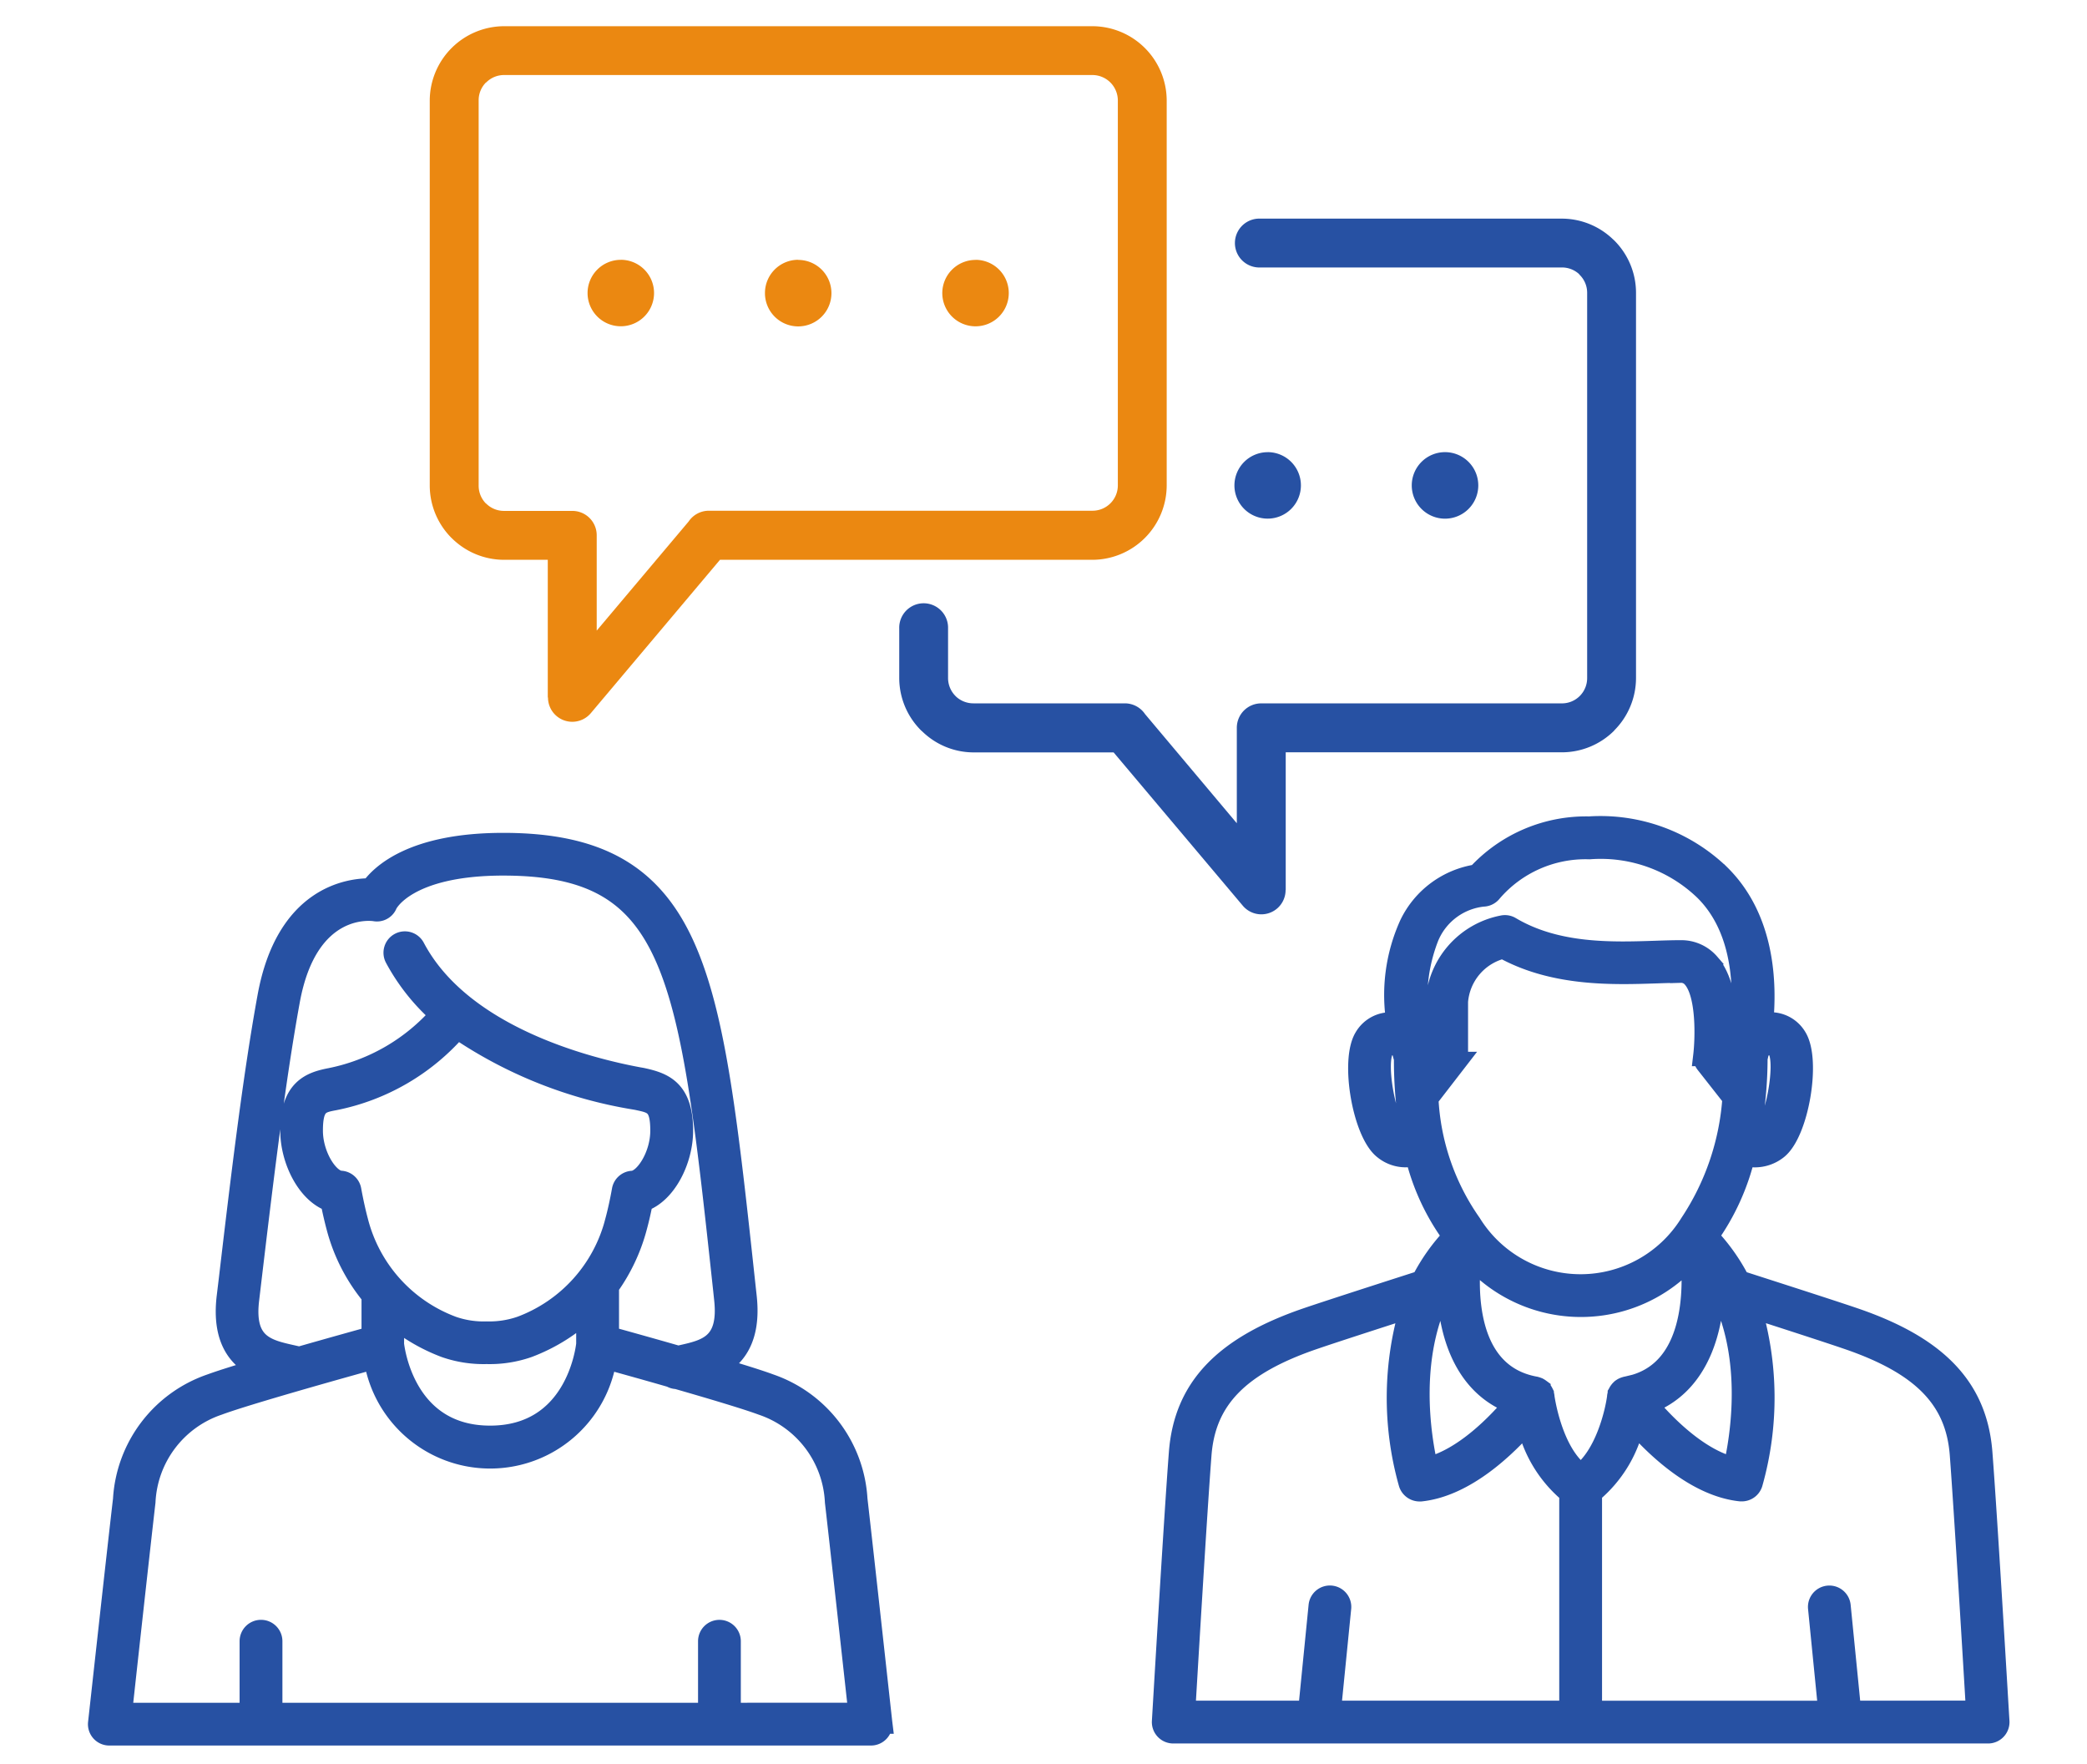 <svg xmlns="http://www.w3.org/2000/svg" xmlns:xlink="http://www.w3.org/1999/xlink" width="97" height="82" viewBox="0 0 97 82">
  <defs>
    <clipPath id="clip-path">
      <rect id="長方形_290" data-name="長方形 290" width="89.486" height="80" fill="none"/>
    </clipPath>
  </defs>
  <g id="グループ_614" data-name="グループ 614" transform="translate(-5262 -9289)">
    <rect id="長方形_381" data-name="長方形 381" width="97" height="82" transform="translate(5262 9289)" fill="#fff" opacity="0"/>
    <g id="グループ_610" data-name="グループ 610" transform="translate(5266 9290.217)">
      <g id="マスクグループ_477" data-name="マスクグループ 477" transform="translate(0 0)" clip-path="url(#clip-path)">
        <path id="パス_470" data-name="パス 470" d="M19.21,23.589a1.135,1.135,0,0,1,2.269-.067V25.9a1.183,1.183,0,0,0,.346.834l.041.041a1.187,1.187,0,0,0,.795.3H29.7a1.135,1.135,0,0,1,.935.5L34.9,32.648V28.211a1.134,1.134,0,0,1,1.133-1.135H50.005a1.168,1.168,0,0,0,.832-.34l.006-.006a1.173,1.173,0,0,0,.34-.832V7.993a1.164,1.164,0,0,0-.348-.832L50.8,7.117a1.176,1.176,0,0,0-.795-.3H35.9a1.136,1.136,0,0,1,0-2.27H50.005a3.438,3.438,0,0,1,2.361.944l.075.069a3.436,3.436,0,0,1,1.013,2.438V25.9a3.449,3.449,0,0,1-1.011,2.432l0,.008a3.445,3.445,0,0,1-2.434,1.011H37.173v6.4h-.006a1.127,1.127,0,0,1-1.993.724l-6-7.12H22.661A3.424,3.424,0,0,1,20.3,28.4l-.073-.065A3.444,3.444,0,0,1,19.21,25.9Z" transform="translate(18.585 4.397)" fill="#2751a3" fill-rule="evenodd"/>
        <path id="パス_471" data-name="パス 471" d="M11.572,0H38.92a3.462,3.462,0,0,1,3.451,3.449v17.9A3.466,3.466,0,0,1,38.92,24.8H21.608l-6,7.124a1.128,1.128,0,0,1-1.993-.726h-.01V24.8H11.572a3.448,3.448,0,0,1-2.436-1.013l-.008-.006a3.455,3.455,0,0,1-1.009-2.432V3.449A3.466,3.466,0,0,1,11.572,0M38.92,2.269H11.572a1.168,1.168,0,0,0-.832.348h-.01a1.171,1.171,0,0,0-.338.832v17.9a1.179,1.179,0,0,0,.338.834h.008a1.168,1.168,0,0,0,.832.344h3.176a1.132,1.132,0,0,1,1.133,1.131v4.433l4.273-5.072a1.131,1.131,0,0,1,.937-.5H38.92A1.177,1.177,0,0,0,40.1,21.349V3.449a1.184,1.184,0,0,0-1.179-1.18" transform="translate(7.855 0.001)" fill="#eb8811" fill-rule="evenodd"/>
        <path id="パス_472" data-name="パス 472" d="M13.391,5.518a1.545,1.545,0,1,1-1.544,1.546v0a1.546,1.546,0,0,1,1.544-1.544m16.486,0a1.545,1.545,0,1,1-1.543,1.548v0a1.545,1.545,0,0,1,1.543-1.544m-8.244,0a1.545,1.545,0,1,1-1.541,1.55V7.062a1.545,1.545,0,0,1,1.546-1.544" transform="translate(11.462 5.339)" fill="#eb8811" fill-rule="evenodd"/>
        <path id="パス_473" data-name="パス 473" d="M36.916,10.062A1.546,1.546,0,1,1,35.37,11.61a1.547,1.547,0,0,1,1.546-1.548m-8.244,0a1.545,1.545,0,1,1-1.544,1.546v0a1.546,1.546,0,0,1,1.544-1.544" transform="translate(26.246 9.735)" fill="#2751a3" fill-rule="evenodd"/>
        <path id="パス_474" data-name="パス 474" d="M36.684,60.182c-.01-.081-.876-7.976-1.155-10.392a6.009,6.009,0,0,0-4.049-5.338c-.508-.189-1.46-.484-2.53-.8.879-.435,1.645-1.3,1.432-3.272l-.047-.427c-.815-7.545-1.352-12.531-2.8-15.8-1.5-3.394-4.025-4.842-8.437-4.842-4.177,0-5.676,1.44-6.148,2.111-1.019-.014-3.931.364-4.777,5.011-.7,3.829-1.285,8.787-1.8,13.163l-.094.779c-.246,2.074.614,2.926,1.556,3.339-.986.3-1.849.565-2.326.742a6.012,6.012,0,0,0-4.049,5.338C1.177,52.205.311,60.1.3,60.182a.491.491,0,0,0,.49.547h35.4a.494.494,0,0,0,.492-.547M9.6,43.188c-.106-.026-.218-.051-.334-.077C8.1,42.85,7,42.6,7.257,40.489l.092-.779c.519-4.362,1.106-9.306,1.8-13.1.844-4.643,3.864-4.208,3.988-4.189a.483.483,0,0,0,.543-.3c.008-.018.848-1.824,5.42-1.824,8.12,0,8.659,4.98,10.255,19.762l.045.427c.23,2.125-.86,2.369-2.015,2.629l-.155.037c-1.358-.39-2.64-.746-3.25-.915V39.891a8.407,8.407,0,0,0,1.308-2.774c.1-.368.191-.769.273-1.192,1.09-.362,1.863-1.91,1.863-3.272,0-1.861-.864-2.2-1.826-2.412-.033-.008-.092-.02-.175-.033-2.418-.445-8.279-1.926-10.459-6.056a.494.494,0,0,0-.874.462A9.415,9.415,0,0,0,16.2,27.256a9.174,9.174,0,0,1-5.123,2.981c-.931.177-1.842.51-1.842,2.416,0,1.362.775,2.91,1.865,3.272.083.423.175.824.273,1.192a8.266,8.266,0,0,0,1.639,3.2v1.922c-.634.175-1.987.551-3.4.956l-.006,0m10.3-1.407a4.5,4.5,0,0,1-1.576.236,4.429,4.429,0,0,1-1.574-.236,7.106,7.106,0,0,1-4.429-4.921c-.116-.435-.222-.921-.317-1.442a.491.491,0,0,0-.46-.405c-.578-.031-1.326-1.182-1.326-2.361,0-1.247.368-1.318,1.037-1.444a10.145,10.145,0,0,0,5.708-3.327,20.5,20.5,0,0,0,8.277,3.3c.069.012.116.022.144.028.7.151,1.049.228,1.049,1.446,0,1.179-.748,2.33-1.326,2.361a.491.491,0,0,0-.46.405c-.094.521-.2,1.007-.317,1.442A7.106,7.106,0,0,1,19.9,41.782M14,41.3a8.35,8.35,0,0,0,2.4,1.4,5.39,5.39,0,0,0,1.92.3h.012a5.394,5.394,0,0,0,1.922-.3,8.3,8.3,0,0,0,2.735-1.7v1.576c-.039.35-.561,4.285-4.5,4.285s-4.458-3.943-4.5-4.285ZM29.641,59.741V56.382a.494.494,0,1,0-.988,0v3.359H8.335V56.382a.495.495,0,0,0-.99,0v3.359h-6c.2-1.842.856-7.8,1.092-9.839a5.024,5.024,0,0,1,3.414-4.523c1.293-.482,5.731-1.724,7.26-2.147a5.443,5.443,0,0,0,10.762,0c.645.179,1.808.5,3.034.854a.5.5,0,0,0,.264.077h.006c1.6.46,3.25.952,3.959,1.216A5.023,5.023,0,0,1,34.548,49.9c.236,2.042.891,8,1.094,9.839Z" transform="translate(0.291 18.68)" fill="#033a7d"/>
        <path id="パス_475" data-name="パス 475" d="M36.684,60.182c-.01-.081-.876-7.976-1.155-10.392a6.009,6.009,0,0,0-4.049-5.338c-.508-.189-1.46-.484-2.53-.8.879-.435,1.645-1.3,1.432-3.272l-.047-.427c-.815-7.545-1.352-12.531-2.8-15.8-1.5-3.394-4.025-4.842-8.437-4.842-4.177,0-5.676,1.44-6.148,2.111-1.019-.014-3.931.364-4.777,5.011-.7,3.829-1.285,8.787-1.8,13.163l-.094.779c-.246,2.074.614,2.926,1.556,3.339-.986.3-1.849.565-2.326.742a6.012,6.012,0,0,0-4.049,5.338C1.177,52.205.311,60.1.3,60.182a.491.491,0,0,0,.49.547h35.4a.494.494,0,0,0,.492-.547ZM9.6,43.188c-.106-.026-.218-.051-.334-.077C8.1,42.85,7,42.6,7.257,40.489l.092-.779c.519-4.362,1.106-9.306,1.8-13.1.844-4.643,3.864-4.208,3.988-4.189a.483.483,0,0,0,.543-.3c.008-.018.848-1.824,5.42-1.824,8.12,0,8.659,4.98,10.255,19.762l.045.427c.23,2.125-.86,2.369-2.015,2.629l-.155.037c-1.358-.39-2.64-.746-3.25-.915V39.891a8.407,8.407,0,0,0,1.308-2.774c.1-.368.191-.769.273-1.192,1.09-.362,1.863-1.91,1.863-3.272,0-1.861-.864-2.2-1.826-2.412-.033-.008-.092-.02-.175-.033-2.418-.445-8.279-1.926-10.459-6.056a.494.494,0,0,0-.874.462A9.415,9.415,0,0,0,16.2,27.256a9.174,9.174,0,0,1-5.123,2.981c-.931.177-1.842.51-1.842,2.416,0,1.362.775,2.91,1.865,3.272.083.423.175.824.273,1.192a8.266,8.266,0,0,0,1.639,3.2v1.922c-.634.175-1.987.551-3.4.956Zm10.3-1.407a4.5,4.5,0,0,1-1.576.236,4.429,4.429,0,0,1-1.574-.236,7.106,7.106,0,0,1-4.429-4.921c-.116-.435-.222-.921-.317-1.442a.491.491,0,0,0-.46-.405c-.578-.031-1.326-1.182-1.326-2.361,0-1.247.368-1.318,1.037-1.444a10.145,10.145,0,0,0,5.708-3.327,20.5,20.5,0,0,0,8.277,3.3c.069.012.116.022.144.028.7.151,1.049.228,1.049,1.446,0,1.179-.748,2.33-1.326,2.361a.491.491,0,0,0-.46.405c-.094.521-.2,1.007-.317,1.442A7.106,7.106,0,0,1,19.9,41.782ZM14,41.3a8.35,8.35,0,0,0,2.4,1.4,5.39,5.39,0,0,0,1.92.3h.012a5.394,5.394,0,0,0,1.922-.3,8.3,8.3,0,0,0,2.735-1.7v1.576c-.039.35-.561,4.285-4.5,4.285s-4.458-3.943-4.5-4.285ZM29.641,59.741V56.382a.494.494,0,1,0-.988,0v3.359H8.335V56.382a.495.495,0,0,0-.99,0v3.359h-6c.2-1.842.856-7.8,1.092-9.839a5.024,5.024,0,0,1,3.414-4.523c1.293-.482,5.731-1.724,7.26-2.147a5.443,5.443,0,0,0,10.762,0c.645.179,1.808.5,3.034.854a.5.5,0,0,0,.264.077h.006c1.6.46,3.25.952,3.959,1.216A5.023,5.023,0,0,1,34.548,49.9c.236,2.042.891,8,1.094,9.839Z" transform="translate(0.291 18.68)" fill="#2751a3" stroke="#2751a3" stroke-miterlimit="10" stroke-width="1"/>
        <path id="パス_476" data-name="パス 476" d="M63.5,48c-.23-3-2.056-4.921-5.922-6.243-1.312-.449-5.234-1.7-5.346-1.741a8.838,8.838,0,0,0-1.468-2.066l-.008-.006a10.734,10.734,0,0,0,1.722-3.774,1.931,1.931,0,0,0,.474.061,1.665,1.665,0,0,0,1.033-.356c.968-.746,1.546-4.075.9-5.161a1.379,1.379,0,0,0-1.279-.691,1.691,1.691,0,0,0-.3.043c.189-1.859.1-4.879-1.989-6.933a7.981,7.981,0,0,0-6.058-2.213,6.852,6.852,0,0,0-5.2,2.225,4.143,4.143,0,0,0-3.126,2.306,7.917,7.917,0,0,0-.592,4.6,1.313,1.313,0,0,0-.232-.028,1.379,1.379,0,0,0-1.279.691c-.649,1.086-.071,4.415.9,5.161a1.586,1.586,0,0,0,.986.354,1.612,1.612,0,0,0,.478-.075,10.432,10.432,0,0,0,1.765,3.789l-.008.006a8.771,8.771,0,0,0-1.466,2.066c-.112.037-4.035,1.293-5.348,1.741C28.275,43.08,26.45,45,26.221,48c-.238,3.095-.783,12.391-.789,12.484a.495.495,0,0,0,.494.523H63.8a.495.495,0,0,0,.492-.523c-.006-.092-.551-9.389-.787-12.482M51.051,39.934c1.991,3.27,1.245,7.449.937,8.769-1.706-.4-3.305-2.086-4.059-2.985,2.473-.883,3.134-3.591,3.122-5.784m-4.063,5.015-.018.006a.55.55,0,0,0-.081.026l-.028.012a.574.574,0,0,0-.094.057l-.018.018a.448.448,0,0,0-.059.063l-.022.03a.31.31,0,0,0-.039.071l-.012.02,0,.012a.689.689,0,0,0-.026.1l0,.014,0,0c-.092.757-.58,2.784-1.724,3.622-1.377-1-1.72-3.589-1.724-3.622v0l0-.014a.557.557,0,0,0-.026-.1l0-.01-.01-.02a.533.533,0,0,0-.041-.073l-.02-.028a.522.522,0,0,0-.065-.067l-.014-.014a.764.764,0,0,0-.094-.059l-.024-.008a.425.425,0,0,0-.085-.028l-.018-.006c-3.329-.6-3.16-4.7-3-6.107a6.783,6.783,0,0,0,10.253,0c.146,1.4.289,5.509-3,6.1M37.751,31.513l1.277-1.653a.5.5,0,0,0,.1-.3V27.023a2.79,2.79,0,0,1,2.135-2.495c2.357,1.31,5.1,1.22,7.118,1.153.407-.014.791-.026,1.133-.026a.714.714,0,0,1,.567.254c.681.767.6,2.873.512,3.62a.5.5,0,0,0,.1.364l1.257,1.6a12.034,12.034,0,0,1-1.989,5.863,6.006,6.006,0,0,1-10.209,0,11.066,11.066,0,0,1-2.007-5.843m15.9-2.5a.406.406,0,0,1,.39.211c.419.7-.134,3.473-.653,3.872a.74.74,0,0,1-.683.114,18.724,18.724,0,0,0,.344-3.549c.018-.073.047-.2.081-.368a.709.709,0,0,1,.521-.279m-15.832-5.1a3.11,3.11,0,0,1,2.507-1.8.5.5,0,0,0,.392-.2,5.764,5.764,0,0,1,4.549-2,6.977,6.977,0,0,1,5.363,1.928c2.723,2.684,1.462,7.581,1.448,7.63a.555.555,0,0,0-.016.128c0,.14,0,.279-.008.419l-.451-.575c.069-.75.193-3.093-.777-4.185a1.7,1.7,0,0,0-1.3-.586c-.358,0-.752.012-1.167.026-2.058.069-4.618.153-6.768-1.123a.49.49,0,0,0-.364-.055,3.821,3.821,0,0,0-3.077,3.508V29.39L37.67,30c0-.134-.006-.268-.006-.405a.471.471,0,0,0-.022-.148c0-.006-.037-.12-.085-.313a.472.472,0,0,0-.047-.234l-.014-.022a7.837,7.837,0,0,1,.319-4.968m-1.478,9.182c-.519-.4-1.072-3.17-.653-3.872a.406.406,0,0,1,.39-.211.712.712,0,0,1,.494.244c.045.189.085.333.11.413a19.5,19.5,0,0,0,.3,3.516.587.587,0,0,1-.645-.09m5.456,12.625c-.752.9-2.351,2.581-4.059,2.985-.309-1.322-1.055-5.5.937-8.769-.012,2.194.649,4.9,3.122,5.784M27.205,48.075c.2-2.581,1.769-4.191,5.257-5.381.944-.325,3.264-1.072,4.509-1.474a14.6,14.6,0,0,0-.073,8.189.5.5,0,0,0,.472.35l.053,0c2.084-.22,3.982-2.074,4.952-3.191a5.815,5.815,0,0,0,1.991,3.292V60.018H33.218l.48-4.809a.494.494,0,1,0-.984-.1l-.488,4.907H26.45c.12-2.015.553-9.283.756-11.943M57.4,60.018l-.488-4.907a.494.494,0,1,0-.984.1l.478,4.809H45.355V49.856a5.815,5.815,0,0,0,1.991-3.292c.97,1.118,2.869,2.971,4.954,3.191l.051,0a.493.493,0,0,0,.472-.35,14.585,14.585,0,0,0-.073-8.189c1.245.4,3.565,1.149,4.511,1.474,3.486,1.19,5.058,2.8,5.255,5.381.2,2.66.637,9.928.756,11.943Z" transform="translate(24.605 18.307)" fill="#033a7d"/>
        <path id="パス_477" data-name="パス 477" d="M63.5,48c-.23-3-2.056-4.921-5.922-6.243-1.312-.449-5.234-1.7-5.346-1.741a8.838,8.838,0,0,0-1.468-2.066l-.008-.006a10.734,10.734,0,0,0,1.722-3.774,1.931,1.931,0,0,0,.474.061,1.665,1.665,0,0,0,1.033-.356c.968-.746,1.546-4.075.9-5.161a1.379,1.379,0,0,0-1.279-.691,1.691,1.691,0,0,0-.3.043c.189-1.859.1-4.879-1.989-6.933a7.981,7.981,0,0,0-6.058-2.213,6.852,6.852,0,0,0-5.2,2.225,4.143,4.143,0,0,0-3.126,2.306,7.917,7.917,0,0,0-.592,4.6,1.313,1.313,0,0,0-.232-.028,1.379,1.379,0,0,0-1.279.691c-.649,1.086-.071,4.415.9,5.161a1.586,1.586,0,0,0,.986.354,1.612,1.612,0,0,0,.478-.075,10.432,10.432,0,0,0,1.765,3.789l-.008.006a8.771,8.771,0,0,0-1.466,2.066c-.112.037-4.035,1.293-5.348,1.741C28.275,43.08,26.45,45,26.221,48c-.238,3.095-.783,12.391-.789,12.484a.495.495,0,0,0,.494.523H63.8a.495.495,0,0,0,.492-.523C64.284,60.39,63.739,51.093,63.5,48ZM51.051,39.934c1.991,3.27,1.245,7.449.937,8.769-1.706-.4-3.305-2.086-4.059-2.985C50.4,44.835,51.063,42.128,51.051,39.934Zm-4.063,5.015-.018.006a.55.55,0,0,0-.081.026l-.028.012a.574.574,0,0,0-.094.057l-.018.018a.448.448,0,0,0-.059.063l-.022.03a.31.31,0,0,0-.039.071l-.012.02,0,.012a.689.689,0,0,0-.026.1l0,.014,0,0c-.092.757-.58,2.784-1.724,3.622-1.377-1-1.72-3.589-1.724-3.622v0l0-.014a.557.557,0,0,0-.026-.1l0-.01-.01-.02a.533.533,0,0,0-.041-.073l-.02-.028a.522.522,0,0,0-.065-.067l-.014-.014a.764.764,0,0,0-.094-.059l-.024-.008a.425.425,0,0,0-.085-.028l-.018-.006c-3.329-.6-3.16-4.7-3-6.107a6.783,6.783,0,0,0,10.253,0C50.132,40.243,50.276,44.355,46.988,44.949ZM37.751,31.513l1.277-1.653a.5.5,0,0,0,.1-.3V27.023a2.79,2.79,0,0,1,2.135-2.495c2.357,1.31,5.1,1.22,7.118,1.153.407-.014.791-.026,1.133-.026a.714.714,0,0,1,.567.254c.681.767.6,2.873.512,3.62a.5.5,0,0,0,.1.364l1.257,1.6a12.034,12.034,0,0,1-1.989,5.863,6.006,6.006,0,0,1-10.209,0A11.066,11.066,0,0,1,37.751,31.513Zm15.9-2.5a.406.406,0,0,1,.39.211c.419.7-.134,3.473-.653,3.872a.74.74,0,0,1-.683.114,18.724,18.724,0,0,0,.344-3.549c.018-.073.047-.2.081-.368A.709.709,0,0,1,53.648,29.01Zm-15.832-5.1a3.11,3.11,0,0,1,2.507-1.8.5.5,0,0,0,.392-.2,5.764,5.764,0,0,1,4.549-2,6.977,6.977,0,0,1,5.363,1.928c2.723,2.684,1.462,7.581,1.448,7.63a.555.555,0,0,0-.016.128c0,.14,0,.279-.008.419l-.451-.575c.069-.75.193-3.093-.777-4.185a1.7,1.7,0,0,0-1.3-.586c-.358,0-.752.012-1.167.026-2.058.069-4.618.153-6.768-1.123a.49.49,0,0,0-.364-.055,3.821,3.821,0,0,0-3.077,3.508V29.39L37.67,30c0-.134-.006-.268-.006-.405a.471.471,0,0,0-.022-.148c0-.006-.037-.12-.085-.313a.472.472,0,0,0-.047-.234l-.014-.022A7.837,7.837,0,0,1,37.816,23.911Zm-1.478,9.182c-.519-.4-1.072-3.17-.653-3.872a.406.406,0,0,1,.39-.211.712.712,0,0,1,.494.244c.045.189.085.333.11.413a19.5,19.5,0,0,0,.3,3.516A.587.587,0,0,1,36.338,33.093Zm5.456,12.625c-.752.9-2.351,2.581-4.059,2.985-.309-1.322-1.055-5.5.937-8.769C38.66,42.128,39.321,44.835,41.794,45.718ZM27.205,48.075c.2-2.581,1.769-4.191,5.257-5.381.944-.325,3.264-1.072,4.509-1.474a14.6,14.6,0,0,0-.073,8.189.5.5,0,0,0,.472.35l.053,0c2.084-.22,3.982-2.074,4.952-3.191a5.815,5.815,0,0,0,1.991,3.292V60.018H33.218l.48-4.809a.494.494,0,1,0-.984-.1l-.488,4.907H26.45C26.57,58,27,50.735,27.205,48.075ZM57.4,60.018l-.488-4.907a.494.494,0,1,0-.984.1l.478,4.809H45.355V49.856a5.815,5.815,0,0,0,1.991-3.292c.97,1.118,2.869,2.971,4.954,3.191l.051,0a.493.493,0,0,0,.472-.35,14.585,14.585,0,0,0-.073-8.189c1.245.4,3.565,1.149,4.511,1.474,3.486,1.19,5.058,2.8,5.255,5.381.2,2.66.637,9.928.756,11.943Z" transform="translate(24.605 18.307)" fill="#2751a3" stroke="#2751a3" stroke-miterlimit="10" stroke-width="1"/>
      </g>
    </g>
  </g>
</svg>

